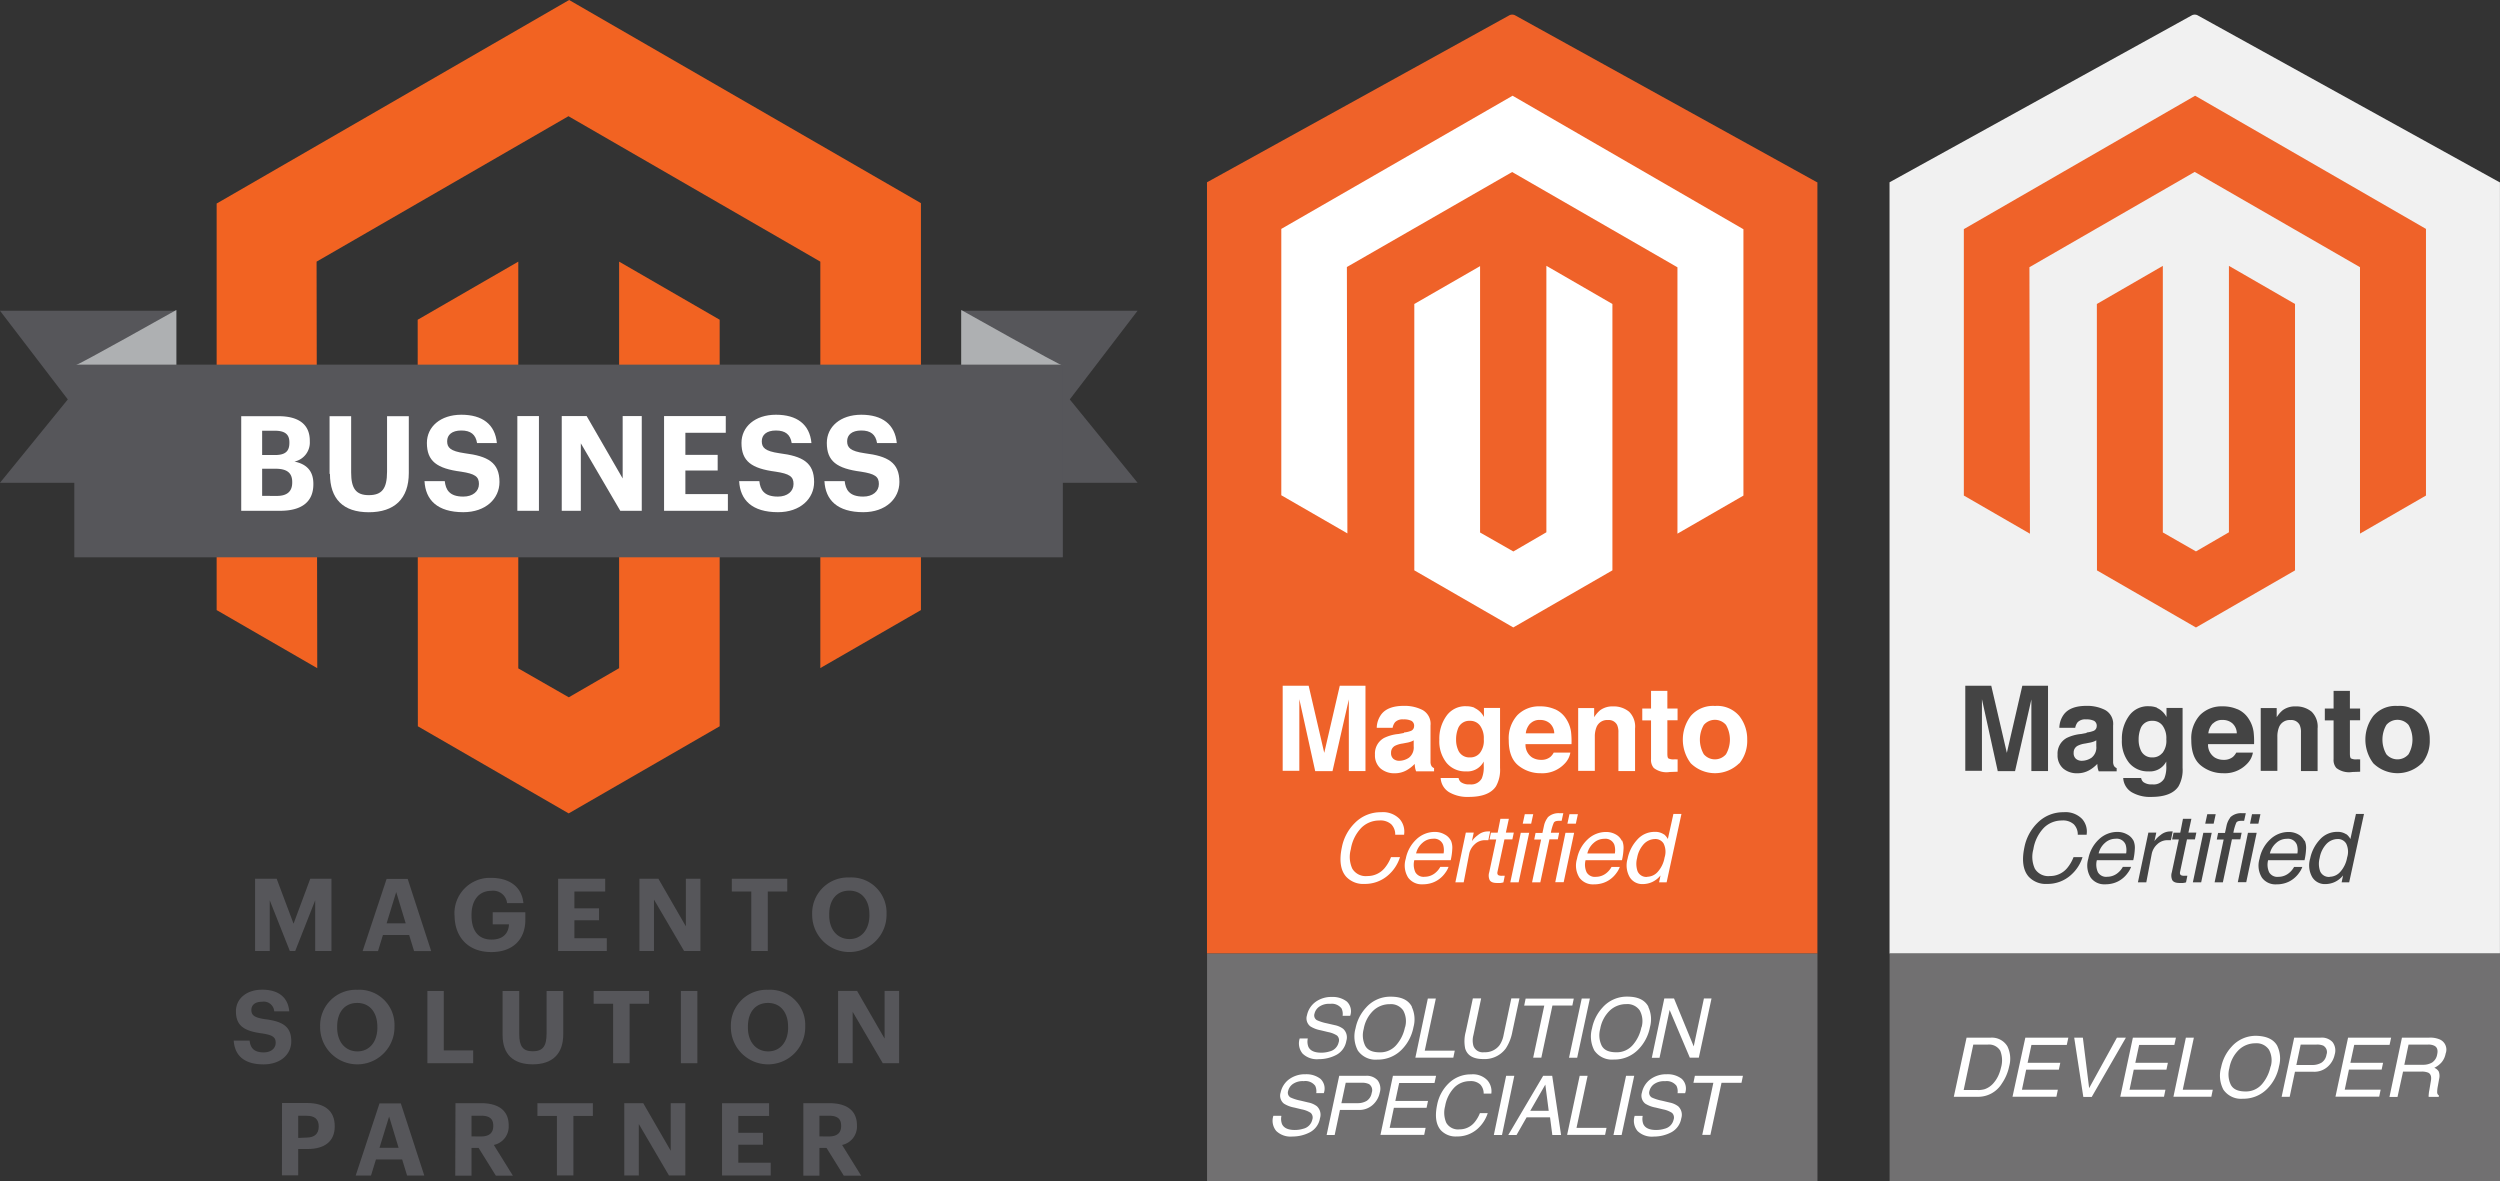 <svg id="Layer_1" data-name="Layer 1" xmlns="http://www.w3.org/2000/svg" viewBox="0 0 450.52 212.9"><rect x="0" y="0" width="450.52" height="212.9" fill="#333333" stroke="none"/><defs><style>.cls-1{fill:#f26322;}.cls-2{fill:#56565a;}.cls-3{fill:#aeb0b2;}.cls-4{fill:#fff;}.cls-5{fill:#ef6229;}.cls-6{fill:#717071;}.cls-7{fill:#f1f1f1;}.cls-8{fill:#444;}</style></defs><title>magento_solution_partner_whole</title><g id="Home"><g id="Group-10"><g id="magento_logo_stacked" data-name="magento logo stacked"><polygon id="Fill-1" class="cls-1" points="102.56 0 39.04 36.68 39.04 109.94 57.17 120.41 57.05 47.15 102.44 20.94 147.83 47.15 147.83 120.39 165.96 109.94 165.96 36.61 102.56 0"/><polygon id="Fill-2" class="cls-1" points="111.57 120.41 102.5 125.66 93.4 120.45 93.4 47.15 75.27 57.62 75.3 130.88 102.48 146.58 129.69 130.88 129.69 57.62 111.57 47.15 111.57 120.41"/><polygon id="Fill-3" class="cls-2" points="173.24 56 205 56 192.78 71.98 205 87 173.24 87 173.24 56"/><g id="Group-42"><path id="Fill-4" class="cls-3" d="M176.55,65.93l18.27-.07c-.5,0-18.27-10-18.27-10" transform="translate(-3.33)"/><polygon id="Fill-6" class="cls-2" points="31.76 56 0 56 12.22 71.98 0 87 31.76 87 31.76 56"/><path id="Fill-8" class="cls-3" d="M35.11,65.93l-18.27-.07c.5,0,18.27-10,18.27-10" transform="translate(-3.33)"/><polygon id="Fill-10" class="cls-2" points="13.39 100.43 191.53 100.43 191.53 65.71 13.39 65.71 13.39 100.43"/><path id="Fill-12" class="cls-4" d="M53.22,89.37c1.91,0,2.77-.86,2.77-2.41v-.1c0-1.57-.86-2.39-3-2.39H50.57v4.89ZM52.88,82c1.86,0,2.6-.67,2.6-2.2V79.7c0-1.43-.81-2.08-2.63-2.08H50.57V82ZM46.8,75H53.5c3.72,0,5.66,1.53,5.66,4.44v.09a3.51,3.51,0,0,1-2.77,3.65c2.22.45,3.41,1.72,3.41,4v.09c0,3.13-2.05,4.78-6,4.78h-7Z" transform="translate(-3.33)"/><path id="Fill-13" class="cls-4" d="M62.72,85.39V75h3.89V85.15c0,2.84.84,4.08,3.17,4.08s3.3-1.1,3.3-4.23V75H77V85.24c0,4.65-2.6,7.07-7.21,7.07s-7-2.39-7-6.92" transform="translate(-3.33)"/><path id="Fill-14" class="cls-4" d="M79.78,86.7h3.7c.17,1.53.81,2.79,3.34,2.79,1.7,0,2.82-.93,2.82-2.27s-.72-1.84-3.22-2.22c-4.37-.57-6.16-1.89-6.16-5.18,0-2.91,2.44-5.08,6.21-5.08s6.09,1.72,6.4,5.11H89.3c-.24-1.55-1.15-2.27-2.84-2.27s-2.55.79-2.55,1.93.55,1.79,3.18,2.17c4.13.52,6.25,1.65,6.25,5.18,0,3-2.48,5.44-6.51,5.44-4.68,0-6.83-2.2-7-5.61" transform="translate(-3.33)"/><polygon id="Fill-15" class="cls-4" points="93.23 92.05 97.12 92.05 97.12 74.98 93.23 74.98 93.23 92.05"/><polygon id="Fill-16" class="cls-4" points="101.23 74.98 105.72 74.98 112.21 86.22 112.21 74.98 115.65 74.98 115.65 92.05 111.78 92.05 104.67 79.89 104.67 92.05 101.23 92.05 101.23 74.98"/><polygon id="Fill-17" class="cls-4" points="119.67 74.98 130.79 74.98 130.79 77.99 123.51 77.99 123.51 81.97 129.33 81.97 129.33 84.79 123.51 84.79 123.51 89.04 131.17 89.04 131.17 92.05 119.67 92.05 119.67 74.98"/><path id="Fill-18" class="cls-4" d="M136.47,86.7h3.7c.17,1.53.81,2.79,3.34,2.79,1.7,0,2.82-.93,2.82-2.27s-.72-1.84-3.22-2.22c-4.37-.57-6.16-1.89-6.16-5.18,0-2.91,2.44-5.08,6.21-5.08s6.09,1.72,6.4,5.11H146c-.24-1.55-1.15-2.27-2.84-2.27s-2.55.79-2.55,1.93.55,1.79,3.18,2.17c4.13.52,6.25,1.65,6.25,5.18,0,3-2.48,5.44-6.51,5.44-4.68,0-6.83-2.2-7-5.61" transform="translate(-3.33)"/><path id="Fill-19" class="cls-4" d="M151.85,86.7h3.7c.17,1.53.81,2.79,3.34,2.79,1.7,0,2.82-.93,2.82-2.27S161,85.39,158.49,85c-4.37-.57-6.16-1.89-6.16-5.18,0-2.91,2.44-5.08,6.21-5.08s6.08,1.72,6.4,5.11h-3.56c-.24-1.55-1.15-2.27-2.84-2.27s-2.55.79-2.55,1.93.55,1.79,3.17,2.17c4.13.52,6.25,1.65,6.25,5.18,0,3-2.48,5.44-6.51,5.44-4.68,0-6.83-2.2-7-5.61" transform="translate(-3.33)"/><polygon id="Fill-20" class="cls-2" points="45.97 158.36 49.86 158.36 52.9 166.46 55.91 158.36 59.73 158.36 59.73 171.38 56.8 171.38 56.8 162.24 53.2 171.38 52.23 171.38 48.61 162.24 48.61 171.38 45.97 171.38 45.97 158.36"/><path id="Fill-21" class="cls-2" d="M73,166.39h3.44l-1.71-5.63Zm0-8H76.8l4.23,13H77.95l-.89-2.9H72.34l-.89,2.9H68.68Z" transform="translate(-3.33)"/><path id="Fill-22" class="cls-2" d="M85.23,165v-.15a6.38,6.38,0,0,1,6.63-6.65c2.9,0,5.48,1.33,5.79,4.55H94.71a2.51,2.51,0,0,0-2.82-2.22c-2.26,0-3.59,1.69-3.59,4.35V165c0,2.51,1.07,4.32,3.62,4.32,2.18,0,3.08-1.26,3.13-2.75H92.12V164.4H98v1.38c0,3.48-2.22,5.79-6.12,5.79-4.26,0-6.63-2.77-6.63-6.63" transform="translate(-3.33)"/><polygon id="Fill-23" class="cls-2" points="100.58 158.36 109.06 158.36 109.06 160.66 103.51 160.66 103.51 163.69 107.95 163.69 107.95 165.84 103.51 165.84 103.51 169.08 109.35 169.08 109.35 171.38 100.58 171.38 100.58 158.36"/><polygon id="Fill-24" class="cls-2" points="115.23 158.36 118.65 158.36 123.6 166.94 123.6 158.36 126.22 158.36 126.22 171.38 123.28 171.38 117.85 162.11 117.85 171.38 115.23 171.38 115.23 158.36"/><polygon id="Fill-25" class="cls-2" points="135.39 160.66 131.88 160.66 131.88 158.36 141.87 158.36 141.87 160.66 138.36 160.66 138.36 171.38 135.39 171.38 135.39 160.66"/><path id="Fill-26" class="cls-2" d="M160,164.91v-.15c0-2.53-1.35-4.26-3.62-4.26s-3.62,1.66-3.62,4.28v.15c0,2.66,1.53,4.3,3.66,4.3s3.59-1.69,3.59-4.32m-10.32,0v-.15a6.44,6.44,0,0,1,6.7-6.63,6.33,6.33,0,0,1,6.7,6.56v.14a6.7,6.7,0,0,1-13.4.07" transform="translate(-3.33)"/><path id="Fill-27" class="cls-2" d="M45.49,187.52h2.82c.13,1.16.62,2.13,2.55,2.13,1.29,0,2.15-.71,2.15-1.73s-.55-1.4-2.46-1.69c-3.33-.44-4.7-1.44-4.7-4,0-2.22,1.86-3.88,4.73-3.88s4.64,1.31,4.88,3.9H52.75a1.89,1.89,0,0,0-2.17-1.73c-1.29,0-1.95.6-1.95,1.48s.42,1.37,2.42,1.66c3.15.4,4.77,1.26,4.77,4,0,2.31-1.89,4.15-5,4.15-3.57,0-5.2-1.68-5.37-4.28" transform="translate(-3.33)"/><path id="Fill-28" class="cls-2" d="M71.33,185.14V185c0-2.53-1.35-4.26-3.62-4.26s-3.62,1.66-3.62,4.28v.15c0,2.66,1.53,4.3,3.66,4.3s3.59-1.69,3.59-4.32m-10.32,0V185a6.44,6.44,0,0,1,6.7-6.63,6.33,6.33,0,0,1,6.7,6.56v.14a6.7,6.7,0,0,1-13.4.07" transform="translate(-3.33)"/><polygon id="Fill-29" class="cls-2" points="77.02 178.58 79.97 178.58 79.97 189.29 85.27 189.29 85.27 191.6 77.02 191.6 77.02 178.58"/><path id="Fill-30" class="cls-2" d="M93.9,186.52v-7.94h3v7.76c0,2.17.64,3.11,2.42,3.11s2.51-.84,2.51-3.22v-7.65h3v7.83c0,3.55-2,5.39-5.5,5.39S93.9,190,93.9,186.52" transform="translate(-3.33)"/><polygon id="Fill-31" class="cls-2" points="110.49 180.88 106.98 180.88 106.98 178.58 116.97 178.58 116.97 180.88 113.46 180.88 113.46 191.6 110.49 191.6 110.49 180.88"/><polygon id="Fill-32" class="cls-2" points="122.7 191.6 125.67 191.6 125.67 178.58 122.7 178.58 122.7 191.6"/><path id="Fill-33" class="cls-2" d="M145.35,185.14V185c0-2.53-1.35-4.26-3.62-4.26s-3.62,1.66-3.62,4.28v.15c0,2.66,1.53,4.3,3.66,4.3s3.59-1.69,3.59-4.32m-10.32,0V185a6.44,6.44,0,0,1,6.7-6.63,6.33,6.33,0,0,1,6.7,6.56v.14a6.7,6.7,0,0,1-13.4.07" transform="translate(-3.33)"/><polygon id="Fill-34" class="cls-2" points="151.03 178.58 154.46 178.58 159.41 187.16 159.41 178.58 162.03 178.58 162.03 191.6 159.08 191.6 153.66 182.34 153.66 191.6 151.03 191.6 151.03 178.58"/><path id="Fill-35" class="cls-2" d="M58.57,205c1.44,0,2.2-.69,2.2-2V203c0-1.38-.8-1.93-2.2-1.93H57.07v4Zm-4.42-6.23h4.5c3.17,0,5,1.4,5,4.15V203c0,2.75-1.91,4.06-4.88,4.06H57.07v4.74H54.14Z" transform="translate(-3.33)"/><path id="Fill-36" class="cls-2" d="M71.72,206.84h3.44l-1.71-5.63Zm0-8h3.84l4.23,13H76.69l-.89-2.9H71.08l-.89,2.9H67.43Z" transform="translate(-3.33)"/><path id="Fill-37" class="cls-2" d="M90,204.8c1.47,0,2.22-.62,2.22-1.88v-.07c0-1.33-.8-1.79-2.22-1.79H88.3v3.73Zm-4.59-6H90c3.08,0,5,1.26,5,4v.07a3.38,3.38,0,0,1-2.68,3.46l3.44,5.54H92.69l-3.11-5H88.3v5H85.37Z" transform="translate(-3.33)"/><polygon id="Fill-38" class="cls-2" points="100.36 201.1 96.85 201.1 96.85 198.81 106.84 198.81 106.84 201.1 103.33 201.1 103.33 211.82 100.36 211.82 100.36 201.1"/><polygon id="Fill-39" class="cls-2" points="112.5 198.81 115.92 198.81 120.87 207.38 120.87 198.81 123.5 198.81 123.5 211.83 120.55 211.83 115.12 202.56 115.12 211.83 112.5 211.83 112.5 198.81"/><polygon id="Fill-40" class="cls-2" points="130.12 198.81 138.6 198.81 138.6 201.1 133.05 201.1 133.05 204.14 137.49 204.14 137.49 206.29 133.05 206.29 133.05 209.53 138.89 209.53 138.89 211.83 130.12 211.83 130.12 198.81"/><path id="Fill-41" class="cls-2" d="M152.69,204.8c1.47,0,2.22-.62,2.22-1.88v-.07c0-1.33-.8-1.79-2.22-1.79H151v3.73Zm-4.59-6h4.66c3.08,0,5,1.26,5,4v.07a3.38,3.38,0,0,1-2.68,3.46l3.44,5.54h-3.13l-3.11-5H151v5H148.1Z" transform="translate(-3.33)"/></g></g></g></g><path id="Shape" class="cls-5" d="M330.78,32.85,276.34,2.75a1.15,1.15,0,0,0-1,0l-54.5,30.1v139h110v-139Z" transform="translate(-3.33)"/><path id="Shape-2" data-name="Shape" class="cls-4" d="M244.77,123.57h4.63v15.38h-3v-10.4c0-.3,0-.73,0-1.26s0-.95,0-1.24l-2.94,12.91h-3.12L237.48,126c0,.3,0,.71,0,1.24s0,1,0,1.26v10.4h-3V123.57h4.68l2.81,12.1ZM256.32,132a4.57,4.57,0,0,0,1.19-.26.91.91,0,0,0,.65-.84,1,1,0,0,0-.48-1,3.07,3.07,0,0,0-1.45-.26,1.87,1.87,0,0,0-1.51.52,2.33,2.33,0,0,0-.43,1h-2.86a4.22,4.22,0,0,1,.84-2.45q1.17-1.51,4.07-1.51a7.12,7.12,0,0,1,3.33.74,2.85,2.85,0,0,1,1.45,2.79v5.22c0,.35,0,.8,0,1.32a1.52,1.52,0,0,0,.19.8,1.1,1.1,0,0,0,.45.35V139h-3.23a3.2,3.2,0,0,1-.19-.65,6.45,6.45,0,0,1-.07-.69,6.08,6.08,0,0,1-1.43,1.13,4.31,4.31,0,0,1-2.17.56,3.8,3.8,0,0,1-2.56-.87,3.15,3.15,0,0,1-1-2.49,3.2,3.2,0,0,1,1.63-3,7.46,7.46,0,0,1,2.62-.72l1-.19Zm1.82,1.38a2.7,2.7,0,0,1-.58.28,4.14,4.14,0,0,1-.8.2l-.67.13a4.32,4.32,0,0,0-1.37.41,1.37,1.37,0,0,0-.71,1.26,1.33,1.33,0,0,0,.43,1.1,1.62,1.62,0,0,0,1,.34,3.17,3.17,0,0,0,1.8-.56,2.35,2.35,0,0,0,.85-2.06v-1.09ZM269,127.56a3.57,3.57,0,0,1,1.75,1.65v-1.63h2.9v10.8a6,6,0,0,1-.74,3.33c-.84,1.26-2.47,1.9-4.89,1.9a6.56,6.56,0,0,1-3.55-.85,3.19,3.19,0,0,1-1.52-2.56h3.23a1.24,1.24,0,0,0,.41.74,2.45,2.45,0,0,0,1.62.41,2.17,2.17,0,0,0,2.15-1.08,5.38,5.38,0,0,0,.35-2.32v-.72a3.31,3.31,0,0,1-3.21,1.78,4.35,4.35,0,0,1-3.49-1.54,6.2,6.2,0,0,1-1.3-4.16A7,7,0,0,1,264,129a4.14,4.14,0,0,1,3.57-1.73,4.06,4.06,0,0,1,1.47.26Zm1,8.16a3.61,3.61,0,0,0,.72-2.51,3.84,3.84,0,0,0-.69-2.47,2.19,2.19,0,0,0-1.82-.84,2.14,2.14,0,0,0-2.16,1.47,5.33,5.33,0,0,0-.32,1.93,4.39,4.39,0,0,0,.33,1.76,2.15,2.15,0,0,0,2.16,1.43A2.21,2.21,0,0,0,270,135.72Zm13.53-7.92a4.53,4.53,0,0,1,2,1.69,5.76,5.76,0,0,1,.91,2.36,14.84,14.84,0,0,1,.09,2.25h-8.29a2.73,2.73,0,0,0,1.19,2.4,3.06,3.06,0,0,0,1.63.43,2.52,2.52,0,0,0,1.65-.52,2.7,2.7,0,0,0,.61-.78h3a3.76,3.76,0,0,1-1.1,2.06,5.51,5.51,0,0,1-4.27,1.65,6.28,6.28,0,0,1-4-1.39c-1.15-.93-1.73-2.45-1.73-4.55a6.19,6.19,0,0,1,1.56-4.53,5.45,5.45,0,0,1,4.07-1.58,6.46,6.46,0,0,1,2.68.52Zm-4.44,2.58a3.06,3.06,0,0,0-.8,1.77h5.13a2.48,2.48,0,0,0-.8-1.8,2.61,2.61,0,0,0-1.76-.61A2.27,2.27,0,0,0,279.12,130.38Zm17.78-2.16a3.77,3.77,0,0,1,1.11,3.07v7.66h-3V132a3.05,3.05,0,0,0-.24-1.37,1.68,1.68,0,0,0-1.65-.87,2.05,2.05,0,0,0-2.06,1.28,4.53,4.53,0,0,0-.3,1.73v6.15h-3V127.6h2.88v1.65a5.17,5.17,0,0,1,1.08-1.26,3.71,3.71,0,0,1,2.32-.69,4.35,4.35,0,0,1,2.86.93Zm2.41,1.58v-2.12h1.58v-3.18h2.94v3.18h1.84v2.12h-1.84v6c0,.46.05.76.19.87a2,2,0,0,0,1.08.17h.28a1.6,1.6,0,0,0,.3,0v2.23l-1.41.05a3.74,3.74,0,0,1-2.88-.72,2.18,2.18,0,0,1-.5-1.58v-7h-1.56Zm17.47,7.75a6.23,6.23,0,0,1-8.73,0,7.07,7.07,0,0,1,0-8.53,5.27,5.27,0,0,1,4.37-1.8,5.22,5.22,0,0,1,4.37,1.8,6.68,6.68,0,0,1,1.43,4.25A6.42,6.42,0,0,1,316.79,137.56Zm-2.38-1.63a5.29,5.29,0,0,0,0-5.28,2.63,2.63,0,0,0-4,0,5.28,5.28,0,0,0,0,5.28,2.63,2.63,0,0,0,4,0Z" transform="translate(-3.33)"/><path id="Shape-3" data-name="Shape" class="cls-4" d="M256.38,150.43h-1.62a2.59,2.59,0,0,0-.71-1.88,2.89,2.89,0,0,0-2.16-.69,4.57,4.57,0,0,0-3.2,1.28,7.17,7.17,0,0,0-1.93,3.9,5.11,5.11,0,0,0,.26,3.49,2.81,2.81,0,0,0,2.71,1.34,4,4,0,0,0,3.1-1.41,7,7,0,0,0,1.17-2h1.62a7.1,7.1,0,0,1-2.12,3.25,6.28,6.28,0,0,1-4.27,1.58,4.19,4.19,0,0,1-3.31-1.3c-1-1.13-1.28-2.9-.78-5.28a8.41,8.41,0,0,1,2.38-4.44,6.48,6.48,0,0,1,4.68-1.9,4.16,4.16,0,0,1,3.36,1.23,3.43,3.43,0,0,1,.8,2.77Zm8.4,1a3.3,3.3,0,0,1,.26,1.58,11,11,0,0,1-.28,2H258.2a3.26,3.26,0,0,0,.19,2.17,1.7,1.7,0,0,0,1.69.82,3,3,0,0,0,2-.78,3.6,3.6,0,0,0,.8-1h1.49a4.15,4.15,0,0,1-.61,1.1,4.8,4.8,0,0,1-.95,1,4.59,4.59,0,0,1-1.9.91,5.37,5.37,0,0,1-1.26.13,3,3,0,0,1-2.56-1.21,4.11,4.11,0,0,1-.43-3.4,6.4,6.4,0,0,1,1.91-3.49,4.78,4.78,0,0,1,3.34-1.34,3.49,3.49,0,0,1,1.75.45A2.57,2.57,0,0,1,264.78,151.47Zm-1.3,2.36a3.42,3.42,0,0,0-.09-1.56,1.71,1.71,0,0,0-1.82-1.08,2.81,2.81,0,0,0-1.9.74,3.59,3.59,0,0,0-1.15,1.9Zm4-3.75h1.43l-.33,1.54a4.59,4.59,0,0,1,1.1-1.1,2.74,2.74,0,0,1,1.71-.65h.15l.33,0-.33,1.58-.24,0H271a2.62,2.62,0,0,0-1.9.72,3.2,3.2,0,0,0-1,1.69L267.1,159h-1.5l1.88-8.94Zm6.24-2.49h1.52l-.54,2.49h1.43l-.26,1.23h-1.43l-1.25,5.83c-.07.31,0,.52.19.63a1.36,1.36,0,0,0,.58.09h.24l.3,0-.24,1.19a3.1,3.1,0,0,1-.56.11,6,6,0,0,1-.61,0c-.71,0-1.13-.19-1.32-.54a2,2,0,0,1-.07-1.39l1.26-5.91h-1.21l.26-1.23h1.21l.5-2.53Zm3.66,2.53h1.52L277,159H275.5l1.88-8.9Zm.73-3.36h1.52l-.37,1.71h-1.52Zm4.12.59a2.79,2.79,0,0,1,2.19-.76h.3l.33,0-.3,1.37a2.51,2.51,0,0,0-.33,0h-.2c-.46,0-.76.11-.89.35a8.35,8.35,0,0,0-.52,1.8h1.49l-.24,1.19h-1.51L280.91,159h-1.49l1.63-7.71h-1.24l.24-1.19h1.24l.3-1.39A3.68,3.68,0,0,1,282.23,147.35Zm3.21,2.77H287l-1.88,8.9h-1.52Zm.72-3.36h1.52l-.37,1.71h-1.52Zm9.48,4.72a3.3,3.3,0,0,1,.26,1.58,11,11,0,0,1-.28,2h-6.56a3.27,3.27,0,0,0,.19,2.17,1.7,1.7,0,0,0,1.69.82,3,3,0,0,0,2-.78,3.6,3.6,0,0,0,.8-1h1.49a4.15,4.15,0,0,1-.61,1.1,4.8,4.8,0,0,1-.95,1,4.6,4.6,0,0,1-1.9.91,5.37,5.37,0,0,1-1.26.13,3,3,0,0,1-2.56-1.21,4.11,4.11,0,0,1-.43-3.4,6.4,6.4,0,0,1,1.91-3.49,4.78,4.78,0,0,1,3.34-1.34,3.49,3.49,0,0,1,1.75.45,2.57,2.57,0,0,1,1.08,1.15Zm-1.3,2.36a3.42,3.42,0,0,0-.09-1.56,1.71,1.71,0,0,0-1.82-1.08,2.81,2.81,0,0,0-1.9.74,3.58,3.58,0,0,0-1.15,1.9Zm8.83-3.47a2.76,2.76,0,0,1,.72.87l1-4.52h1.45L303.67,159h-1.36l.26-1.24a4.23,4.23,0,0,1-1.51,1.19,4.18,4.18,0,0,1-1.73.37,2.64,2.64,0,0,1-2.32-1.26,4.28,4.28,0,0,1-.37-3.34,7.06,7.06,0,0,1,1.71-3.38,4.13,4.13,0,0,1,3.16-1.43,2.72,2.72,0,0,1,1.66.45Zm-3,7.67a2.57,2.57,0,0,0,1.9-.89,5.17,5.17,0,0,0,1.23-2.58,3.37,3.37,0,0,0-.17-2.51,1.72,1.72,0,0,0-1.54-.82,2.84,2.84,0,0,0-2,.87,4.89,4.89,0,0,0-1.24,2.55,4.07,4.07,0,0,0,.09,2.4,1.71,1.71,0,0,0,1.77,1Z" transform="translate(-3.33)"/><polygon id="Rectangle-2" class="cls-6" points="217.52 171.84 327.52 171.84 327.52 212.9 217.52 212.9 217.52 171.84"/><path id="Shape-4" data-name="Shape" class="cls-4" d="M239,187.17a2.63,2.63,0,0,0,.11,1.47c.33.71,1.1,1.06,2.3,1.06a5,5,0,0,0,1.52-.22,2.16,2.16,0,0,0,1.63-1.62,1.15,1.15,0,0,0-.28-1.24,4.51,4.51,0,0,0-1.6-.63l-1.37-.33a5.27,5.27,0,0,1-1.86-.71,1.84,1.84,0,0,1-.59-2,4,4,0,0,1,1.49-2.36,4.81,4.81,0,0,1,3-.93,4.14,4.14,0,0,1,2.68.82,2.4,2.4,0,0,1,.61,2.58h-1.36a2.32,2.32,0,0,0-.19-1.32,2.2,2.2,0,0,0-2.06-.84,3.09,3.09,0,0,0-2,.54,2.14,2.14,0,0,0-.82,1.24,1,1,0,0,0,.41,1.15,7.94,7.94,0,0,0,1.82.58l1.43.33a3.76,3.76,0,0,1,1.52.67,2.09,2.09,0,0,1,.56,2.17,3.5,3.5,0,0,1-1.82,2.53,6.78,6.78,0,0,1-3.16.76,3.7,3.7,0,0,1-2.9-1,2.88,2.88,0,0,1-.52-2.73H239v0Zm18.75-5.7a5.26,5.26,0,0,1,.3,3.62,7.81,7.81,0,0,1-2.06,4,6,6,0,0,1-4.46,1.86,3.85,3.85,0,0,1-3.51-1.64,5.43,5.43,0,0,1-.41-4,7.69,7.69,0,0,1,1.86-3.7,5.82,5.82,0,0,1,4.5-2c1.88,0,3.14.59,3.79,1.8Zm-1.21,3.64a4,4,0,0,0-.33-3,2.67,2.67,0,0,0-2.43-1.15,4.29,4.29,0,0,0-2.94,1.13,6,6,0,0,0-1.76,3.34,4.3,4.3,0,0,0,.26,3c.43.82,1.3,1.21,2.66,1.21a3.79,3.79,0,0,0,3-1.37,6.9,6.9,0,0,0,1.51-3.12Zm4.09-5.17h1.45l-2,9.4h5.41l-.26,1.26h-6.84l2.25-10.67Zm9.61,0-1.39,6.6a3.72,3.72,0,0,0,0,1.93,1.78,1.78,0,0,0,1.93,1.15,3.24,3.24,0,0,0,2.77-1.26,4.69,4.69,0,0,0,.74-1.84l1.39-6.6h1.47l-1.28,6a8.17,8.17,0,0,1-1.17,3,4.73,4.73,0,0,1-4.09,1.93c-1.8,0-2.88-.65-3.25-1.93a6.58,6.58,0,0,1,.11-3l1.28-6h1.47Zm16.7,0-.26,1.26h-3.59l-2,9.4h-1.47l2-9.38H278l.26-1.26h8.66v0Zm1.43,0h1.47l-2.29,10.67h-1.47Zm12,1.52a5.25,5.25,0,0,1,.3,3.62,7.8,7.8,0,0,1-2.06,4,6,6,0,0,1-4.46,1.86,3.85,3.85,0,0,1-3.51-1.64,5.42,5.42,0,0,1-.41-4,7.69,7.69,0,0,1,1.86-3.7,5.82,5.82,0,0,1,4.5-2c1.88,0,3.14.59,3.79,1.8Zm-1.21,3.64a4,4,0,0,0-.33-3,2.67,2.67,0,0,0-2.43-1.15,4.29,4.29,0,0,0-2.94,1.13,6,6,0,0,0-1.76,3.34,4.31,4.31,0,0,0,.26,3c.43.82,1.3,1.21,2.66,1.21a3.79,3.79,0,0,0,3-1.37,6.91,6.91,0,0,0,1.5-3.12Zm4.09-5.17H305l3.55,8.64,1.84-8.64h1.37l-2.29,10.67h-1.62L304.21,182l-1.82,8.62H301Z" transform="translate(-3.33)"/><path id="Shape-5" data-name="Shape" class="cls-4" d="M234.25,201.1a2.63,2.63,0,0,0,.11,1.47c.33.71,1.1,1.06,2.3,1.06a5.06,5.06,0,0,0,1.52-.22,2.16,2.16,0,0,0,1.63-1.62,1.15,1.15,0,0,0-.28-1.24,4.48,4.48,0,0,0-1.6-.63l-1.37-.33a5.25,5.25,0,0,1-1.86-.71,1.84,1.84,0,0,1-.59-2,4,4,0,0,1,1.49-2.36,4.81,4.81,0,0,1,3-.93,4.13,4.13,0,0,1,2.68.82,2.4,2.4,0,0,1,.61,2.58h-1.36a2.32,2.32,0,0,0-.19-1.32,2.2,2.2,0,0,0-2.06-.84,3.1,3.1,0,0,0-2,.54,2.14,2.14,0,0,0-.82,1.24,1,1,0,0,0,.41,1.15,7.93,7.93,0,0,0,1.82.58l1.43.34a3.76,3.76,0,0,1,1.52.67,2.09,2.09,0,0,1,.56,2.17,3.5,3.5,0,0,1-1.82,2.53,6.78,6.78,0,0,1-3.16.76,3.7,3.7,0,0,1-2.9-1,2.88,2.88,0,0,1-.52-2.73h1.37v0Zm10.42-7.23h4.79a2.64,2.64,0,0,1,2.12.8,2.49,2.49,0,0,1,.39,2.25,4,4,0,0,1-1.24,2.17,3.61,3.61,0,0,1-2.58.93H244.8l-.95,4.51h-1.45l2.27-10.67Zm5.31,1.47a2.84,2.84,0,0,0-1.26-.22h-2.88l-.78,3.68h2.88a3.18,3.18,0,0,0,1.67-.41,2.09,2.09,0,0,0,.91-1.45A1.32,1.32,0,0,0,250,195.34Zm4.37-1.47h7.77l-.28,1.3h-6.37l-.69,3.23h5.89l-.26,1.23h-5.89l-.76,3.62h6.48l-.26,1.26h-7.88l2.25-10.65Zm17.76,3.2h-1.41a2.36,2.36,0,0,0-.61-1.63,2.51,2.51,0,0,0-1.88-.61,3.92,3.92,0,0,0-2.77,1.12,6.38,6.38,0,0,0-1.69,3.4,4.53,4.53,0,0,0,.22,3,2.44,2.44,0,0,0,2.36,1.17,3.47,3.47,0,0,0,2.69-1.23,6.09,6.09,0,0,0,1-1.69h1.41a6.45,6.45,0,0,1-1.84,2.83,5.47,5.47,0,0,1-3.72,1.37A3.66,3.66,0,0,1,263,203.7c-.89-1-1.12-2.53-.69-4.59a7.31,7.31,0,0,1,2.06-3.86,5.64,5.64,0,0,1,4.07-1.64,3.61,3.61,0,0,1,2.92,1.06,3,3,0,0,1,.72,2.4Zm2.64-3.2h1.47L274,204.54h-1.47Zm6.67,0h1.63l1.6,10.67h-1.58l-.41-3.19h-4.22l-1.82,3.19h-1.49Zm1,6.3-.61-4.72-2.71,4.72Zm5.56-6.3h1.45l-2,9.38h5.41l-.26,1.26h-6.84L288,193.87Zm8.38,0h1.47l-2.27,10.67h-1.47Zm3,7.23a2.63,2.63,0,0,0,.11,1.47c.33.71,1.1,1.06,2.3,1.06a5.05,5.05,0,0,0,1.52-.22,2.16,2.16,0,0,0,1.63-1.62,1.15,1.15,0,0,0-.28-1.24,4.48,4.48,0,0,0-1.6-.63l-1.37-.33a5.25,5.25,0,0,1-1.86-.71,1.84,1.84,0,0,1-.59-2,4,4,0,0,1,1.49-2.36,4.81,4.81,0,0,1,3-.93,4.13,4.13,0,0,1,2.68.82A2.4,2.4,0,0,1,307,197h-1.36a2.32,2.32,0,0,0-.19-1.32,2.2,2.2,0,0,0-2.06-.84,3.1,3.1,0,0,0-2,.54,2.14,2.14,0,0,0-.82,1.24,1,1,0,0,0,.41,1.15,7.93,7.93,0,0,0,1.82.58l1.43.34a3.76,3.76,0,0,1,1.52.67,2.09,2.09,0,0,1,.56,2.17,3.5,3.5,0,0,1-1.82,2.53,6.78,6.78,0,0,1-3.16.76,3.7,3.7,0,0,1-2.9-1,2.88,2.88,0,0,1-.52-2.73h1.37v0Zm18.06-7.23-.26,1.26h-3.6l-2,9.38h-1.47l2-9.38h-3.59l.26-1.26Z" transform="translate(-3.33)"/><path id="Shape-6" data-name="Shape" class="cls-4" d="M275.91,17.25l-41.68,24v48l11.91,6.87-.09-48L275.83,31l29.79,17.17v48l11.89-6.86v-48ZM282,95.92l-5.95,3.46-6-3.42v-48L258.2,54.78l0,48,17.84,10.29,17.86-10.29v-48L282,47.9Z" transform="translate(-3.33)"/><path id="Shape-7" data-name="Shape" class="cls-7" d="M453.78,32.85,399.34,2.75a1.15,1.15,0,0,0-1,0l-54.5,30.1v139h110v-139Z" transform="translate(-3.33)"/><polygon id="Rectangle-2-2" data-name="Rectangle-2" class="cls-6" points="340.52 171.84 450.52 171.84 450.52 212.9 340.52 212.9 340.52 171.84"/><path id="Shape-8" data-name="Shape" class="cls-8" d="M367.77,123.57h4.63v15.38h-3v-10.4c0-.3,0-.73,0-1.26s0-.95,0-1.24l-2.94,12.91h-3.12L360.49,126c0,.3,0,.71,0,1.24s0,1,0,1.26v10.4h-3V123.57h4.68l2.81,12.1ZM379.33,132a4.57,4.57,0,0,0,1.19-.26.91.91,0,0,0,.65-.84,1,1,0,0,0-.48-1,3.07,3.07,0,0,0-1.45-.26,1.87,1.87,0,0,0-1.51.52,2.33,2.33,0,0,0-.43,1h-2.86a4.22,4.22,0,0,1,.84-2.45q1.17-1.51,4.07-1.51a7.12,7.12,0,0,1,3.33.74,2.85,2.85,0,0,1,1.45,2.79v5.22c0,.35,0,.8,0,1.32a1.52,1.52,0,0,0,.19.8,1.1,1.1,0,0,0,.45.35V139h-3.23a3.2,3.2,0,0,1-.19-.65,6.44,6.44,0,0,1-.07-.69,6.08,6.08,0,0,1-1.43,1.13,4.31,4.31,0,0,1-2.17.56,3.8,3.8,0,0,1-2.56-.87,3.15,3.15,0,0,1-1-2.49,3.2,3.2,0,0,1,1.64-3,7.46,7.46,0,0,1,2.62-.72l1-.19Zm1.82,1.38a2.72,2.72,0,0,1-.58.28,4.14,4.14,0,0,1-.8.2l-.67.13a4.32,4.32,0,0,0-1.37.41,1.37,1.37,0,0,0-.71,1.26,1.33,1.33,0,0,0,.43,1.1,1.62,1.62,0,0,0,1,.34,3.18,3.18,0,0,0,1.8-.56,2.35,2.35,0,0,0,.85-2.06v-1.09ZM392,127.56a3.57,3.57,0,0,1,1.75,1.65v-1.63h2.9v10.8a6,6,0,0,1-.74,3.33c-.84,1.26-2.47,1.9-4.89,1.9a6.56,6.56,0,0,1-3.55-.85,3.19,3.19,0,0,1-1.52-2.56h3.23a1.24,1.24,0,0,0,.41.74,2.45,2.45,0,0,0,1.62.41,2.17,2.17,0,0,0,2.15-1.08,5.4,5.4,0,0,0,.35-2.32v-.72a3.31,3.31,0,0,1-3.21,1.78,4.35,4.35,0,0,1-3.49-1.54,6.2,6.2,0,0,1-1.3-4.16A7,7,0,0,1,387,129a4.14,4.14,0,0,1,3.57-1.73,4.07,4.07,0,0,1,1.47.26Zm1,8.16a3.61,3.61,0,0,0,.72-2.51,3.84,3.84,0,0,0-.69-2.47,2.19,2.19,0,0,0-1.82-.84,2.14,2.14,0,0,0-2.16,1.47,5.33,5.33,0,0,0-.32,1.93,4.39,4.39,0,0,0,.33,1.76,2.15,2.15,0,0,0,2.16,1.43,2.21,2.21,0,0,0,1.76-.78Zm13.53-7.92a4.53,4.53,0,0,1,2,1.69,5.76,5.76,0,0,1,.91,2.36,14.83,14.83,0,0,1,.09,2.25h-8.29a2.73,2.73,0,0,0,1.19,2.4,3.06,3.06,0,0,0,1.63.43,2.52,2.52,0,0,0,1.65-.52,2.7,2.7,0,0,0,.61-.78h3a3.76,3.76,0,0,1-1.1,2.06,5.51,5.51,0,0,1-4.27,1.65,6.28,6.28,0,0,1-4-1.39c-1.15-.93-1.73-2.45-1.73-4.55a6.19,6.19,0,0,1,1.56-4.53,5.45,5.45,0,0,1,4.07-1.58,6.45,6.45,0,0,1,2.67.52Zm-4.44,2.58a3.06,3.06,0,0,0-.8,1.77h5.13a2.48,2.48,0,0,0-.8-1.8,2.61,2.61,0,0,0-1.76-.61A2.27,2.27,0,0,0,402.13,130.38Zm17.78-2.16a3.77,3.77,0,0,1,1.11,3.07v7.66h-3V132a3.05,3.05,0,0,0-.24-1.37,1.68,1.68,0,0,0-1.65-.87,2.05,2.05,0,0,0-2.06,1.28,4.53,4.53,0,0,0-.3,1.73v6.15h-3V127.6h2.88v1.65a5.15,5.15,0,0,1,1.08-1.26,3.71,3.71,0,0,1,2.32-.69,4.35,4.35,0,0,1,2.86.93Zm2.41,1.58v-2.12h1.58v-3.18h2.94v3.18h1.84v2.12h-1.84v6c0,.46.06.76.19.87a2,2,0,0,0,1.08.17h.28a1.59,1.59,0,0,0,.3,0v2.23l-1.41.05a3.74,3.74,0,0,1-2.88-.72,2.18,2.18,0,0,1-.5-1.58v-7h-1.56Zm17.47,7.75a6.23,6.23,0,0,1-8.73,0,7.07,7.07,0,0,1,0-8.53,5.27,5.27,0,0,1,4.37-1.8,5.22,5.22,0,0,1,4.37,1.8,6.68,6.68,0,0,1,1.43,4.25A6.42,6.42,0,0,1,439.79,137.56Zm-2.38-1.63a5.29,5.29,0,0,0,0-5.28,2.63,2.63,0,0,0-4,0,5.29,5.29,0,0,0,0,5.28,2.63,2.63,0,0,0,4,0Z" transform="translate(-3.33)"/><path id="Shape-9" data-name="Shape" class="cls-8" d="M379.38,150.43h-1.62a2.59,2.59,0,0,0-.71-1.88,2.89,2.89,0,0,0-2.16-.69,4.57,4.57,0,0,0-3.2,1.28,7.17,7.17,0,0,0-1.93,3.9,5.11,5.11,0,0,0,.26,3.49,2.81,2.81,0,0,0,2.71,1.34,4,4,0,0,0,3.1-1.41,7,7,0,0,0,1.17-2h1.62a7.1,7.1,0,0,1-2.12,3.25,6.28,6.28,0,0,1-4.27,1.58,4.19,4.19,0,0,1-3.31-1.3c-1-1.13-1.28-2.9-.78-5.28a8.41,8.41,0,0,1,2.38-4.44,6.48,6.48,0,0,1,4.68-1.9,4.15,4.15,0,0,1,3.36,1.23,3.43,3.43,0,0,1,.8,2.77Zm8.4,1a3.29,3.29,0,0,1,.26,1.58,10.93,10.93,0,0,1-.28,2H381.2a3.27,3.27,0,0,0,.19,2.17,1.7,1.7,0,0,0,1.69.82,3,3,0,0,0,2-.78,3.62,3.62,0,0,0,.8-1h1.49a4.16,4.16,0,0,1-.61,1.1,4.8,4.8,0,0,1-.95,1,4.59,4.59,0,0,1-1.9.91,5.37,5.37,0,0,1-1.26.13,3,3,0,0,1-2.56-1.21,4.11,4.11,0,0,1-.43-3.4,6.4,6.4,0,0,1,1.91-3.49,4.78,4.78,0,0,1,3.34-1.34,3.49,3.49,0,0,1,1.75.45A2.56,2.56,0,0,1,387.78,151.47Zm-1.3,2.36a3.43,3.43,0,0,0-.09-1.56,1.71,1.71,0,0,0-1.82-1.08,2.81,2.81,0,0,0-1.9.74,3.59,3.59,0,0,0-1.15,1.9Zm4-3.75h1.43l-.33,1.54a4.6,4.6,0,0,1,1.1-1.1,2.74,2.74,0,0,1,1.71-.65h.15l.33,0-.33,1.58-.24,0H394a2.62,2.62,0,0,0-1.9.72,3.19,3.19,0,0,0-1,1.69L390.11,159H388.6l1.88-8.94Zm6.24-2.49h1.52l-.54,2.49h1.43l-.26,1.23h-1.43l-1.24,5.83c-.07.31,0,.52.19.63a1.37,1.37,0,0,0,.58.09h.24l.3,0-.24,1.19a3.09,3.09,0,0,1-.56.11,6,6,0,0,1-.61,0c-.71,0-1.13-.19-1.32-.54a2,2,0,0,1-.07-1.39l1.26-5.91h-1.21l.26-1.23h1.21Zm3.66,2.53h1.52L400,159H398.5l1.88-8.9Zm.72-3.36h1.52l-.37,1.71h-1.52Zm4.12.59a2.79,2.79,0,0,1,2.19-.76h.3l.33,0-.3,1.37a2.51,2.51,0,0,0-.33,0h-.2c-.46,0-.76.11-.89.35a8.41,8.41,0,0,0-.52,1.8h1.49l-.24,1.19h-1.51L403.91,159h-1.49l1.63-7.71h-1.24l.24-1.19h1.24l.3-1.39A3.68,3.68,0,0,1,405.23,147.35Zm3.21,2.77H410l-1.88,8.9h-1.52Zm.73-3.36h1.52l-.37,1.71H408.8Zm9.48,4.72a3.3,3.3,0,0,1,.26,1.58,11,11,0,0,1-.28,2h-6.56a3.26,3.26,0,0,0,.19,2.17,1.7,1.7,0,0,0,1.69.82,3,3,0,0,0,2-.78,3.6,3.6,0,0,0,.8-1h1.49a4.18,4.18,0,0,1-.61,1.1,4.82,4.82,0,0,1-.95,1,4.59,4.59,0,0,1-1.9.91,5.37,5.37,0,0,1-1.26.13,3,3,0,0,1-2.56-1.21,4.11,4.11,0,0,1-.43-3.4,6.4,6.4,0,0,1,1.91-3.49,4.78,4.78,0,0,1,3.34-1.34,3.49,3.49,0,0,1,1.75.45,2.57,2.57,0,0,1,1.08,1.15Zm-1.3,2.36a3.43,3.43,0,0,0-.09-1.56,1.71,1.71,0,0,0-1.82-1.08,2.81,2.81,0,0,0-1.9.74,3.59,3.59,0,0,0-1.15,1.9Zm8.83-3.47a2.76,2.76,0,0,1,.72.87l1-4.52h1.45L426.67,159h-1.36l.26-1.24a4.23,4.23,0,0,1-1.51,1.19,4.17,4.17,0,0,1-1.73.37,2.64,2.64,0,0,1-2.32-1.26,4.27,4.27,0,0,1-.37-3.34,7.06,7.06,0,0,1,1.71-3.38,4.13,4.13,0,0,1,3.16-1.43,2.72,2.72,0,0,1,1.65.45Zm-3,7.67a2.57,2.57,0,0,0,1.9-.89,5.17,5.17,0,0,0,1.23-2.58,3.37,3.37,0,0,0-.17-2.51,1.72,1.72,0,0,0-1.54-.82,2.84,2.84,0,0,0-2,.87,4.9,4.9,0,0,0-1.24,2.55,4.08,4.08,0,0,0,.09,2.4,1.71,1.71,0,0,0,1.76,1Z" transform="translate(-3.33)"/><polygon id="path-6" class="cls-5" points="395.58 17.25 353.9 41.29 353.9 89.3 365.81 96.18 365.72 48.15 395.5 30.98 425.29 48.15 425.29 96.16 437.18 89.3 437.18 41.25 395.58 17.25"/><polygon id="path-9" class="cls-5" points="401.67 95.92 395.73 99.37 389.76 95.95 389.76 47.91 377.87 54.78 377.89 102.79 395.73 113.08 413.58 102.79 413.58 54.78 401.67 47.91 401.67 95.92"/><path id="Shape-10" data-name="Shape" class="cls-4" d="M357.72,187H362a3.25,3.25,0,0,1,3.08,1.56,5.09,5.09,0,0,1,.32,3.6,8.39,8.39,0,0,1-1.3,3.07,5,5,0,0,1-4.39,2.42h-4.29L357.72,187Zm2,9.44a4.6,4.6,0,0,0,1.23-.15,3.65,3.65,0,0,0,1.62-1.1,5.62,5.62,0,0,0,1-1.65,6.93,6.93,0,0,0,.35-1.12,4.69,4.69,0,0,0-.13-3.07,2.34,2.34,0,0,0-2.3-1.1h-2.56l-1.73,8.18h2.56Zm8.57-9.44h7.77l-.28,1.3h-6.37l-.69,3.23h5.89l-.26,1.23h-5.89l-.76,3.62h6.47l-.26,1.26H366L368.31,187Zm10.39,0,1.13,9.09,5-9.09h1.62l-6.15,10.67h-1.52L377.12,187Zm9,0h7.77l-.28,1.3h-6.35l-.69,3.23H394l-.26,1.23h-5.89l-.76,3.62h6.47l-.26,1.26h-7.88L387.69,187Zm9.55,0h1.45l-2,9.38h5.41l-.26,1.26H395L397.24,187Zm16.5,1.52a5.26,5.26,0,0,1,.3,3.62,7.8,7.8,0,0,1-2.06,4,6,6,0,0,1-4.46,1.86,3.85,3.85,0,0,1-3.51-1.64,5.43,5.43,0,0,1-.41-4,7.69,7.69,0,0,1,1.86-3.7,5.82,5.82,0,0,1,4.5-2C411.83,186.72,413.09,187.31,413.74,188.52Zm-1.19,3.64a4,4,0,0,0-.33-3,2.67,2.67,0,0,0-2.43-1.15,4.29,4.29,0,0,0-2.94,1.13,6,6,0,0,0-1.76,3.34,4.31,4.31,0,0,0,.26,3c.43.82,1.3,1.21,2.66,1.21a3.79,3.79,0,0,0,3-1.37,7.11,7.11,0,0,0,1.5-3.12Zm4.22-5.17h4.79a2.64,2.64,0,0,1,2.12.8,2.49,2.49,0,0,1,.39,2.25,4,4,0,0,1-1.24,2.17,3.61,3.61,0,0,1-2.58.93H416.9l-.95,4.51H414.5Zm5.31,1.47a2.84,2.84,0,0,0-1.26-.22h-2.88l-.78,3.68H420a3.2,3.2,0,0,0,1.67-.41,2.09,2.09,0,0,0,.91-1.45,1.32,1.32,0,0,0-.54-1.6Zm4.39-1.47h7.77l-.28,1.3h-6.37l-.69,3.23h5.89l-.26,1.23h-5.89l-.76,3.62h6.47l-.26,1.26H424.2L426.47,187Zm9.72,0h4.94a4.33,4.33,0,0,1,1.93.35,2,2,0,0,1,1,2.53,3.38,3.38,0,0,1-.72,1.56,4.15,4.15,0,0,1-1.32,1,1.54,1.54,0,0,1,.8.67,2.28,2.28,0,0,1,.07,1.34l-.26,1.43a5.1,5.1,0,0,0-.09.91.69.69,0,0,0,.33.65l-.06.24H441a1,1,0,0,1,0-.35,5.68,5.68,0,0,1,.11-.84l.3-1.78c.11-.71-.06-1.17-.48-1.39a3,3,0,0,0-1.26-.2h-3.29l-1,4.57h-1.45L436.18,187Zm3.75,4.89a3.16,3.16,0,0,0,1.69-.41,2.16,2.16,0,0,0,.91-1.47c.17-.76,0-1.28-.5-1.54a2.35,2.35,0,0,0-1.13-.22h-3.53l-.76,3.64Z" transform="translate(-3.33)"/></svg>